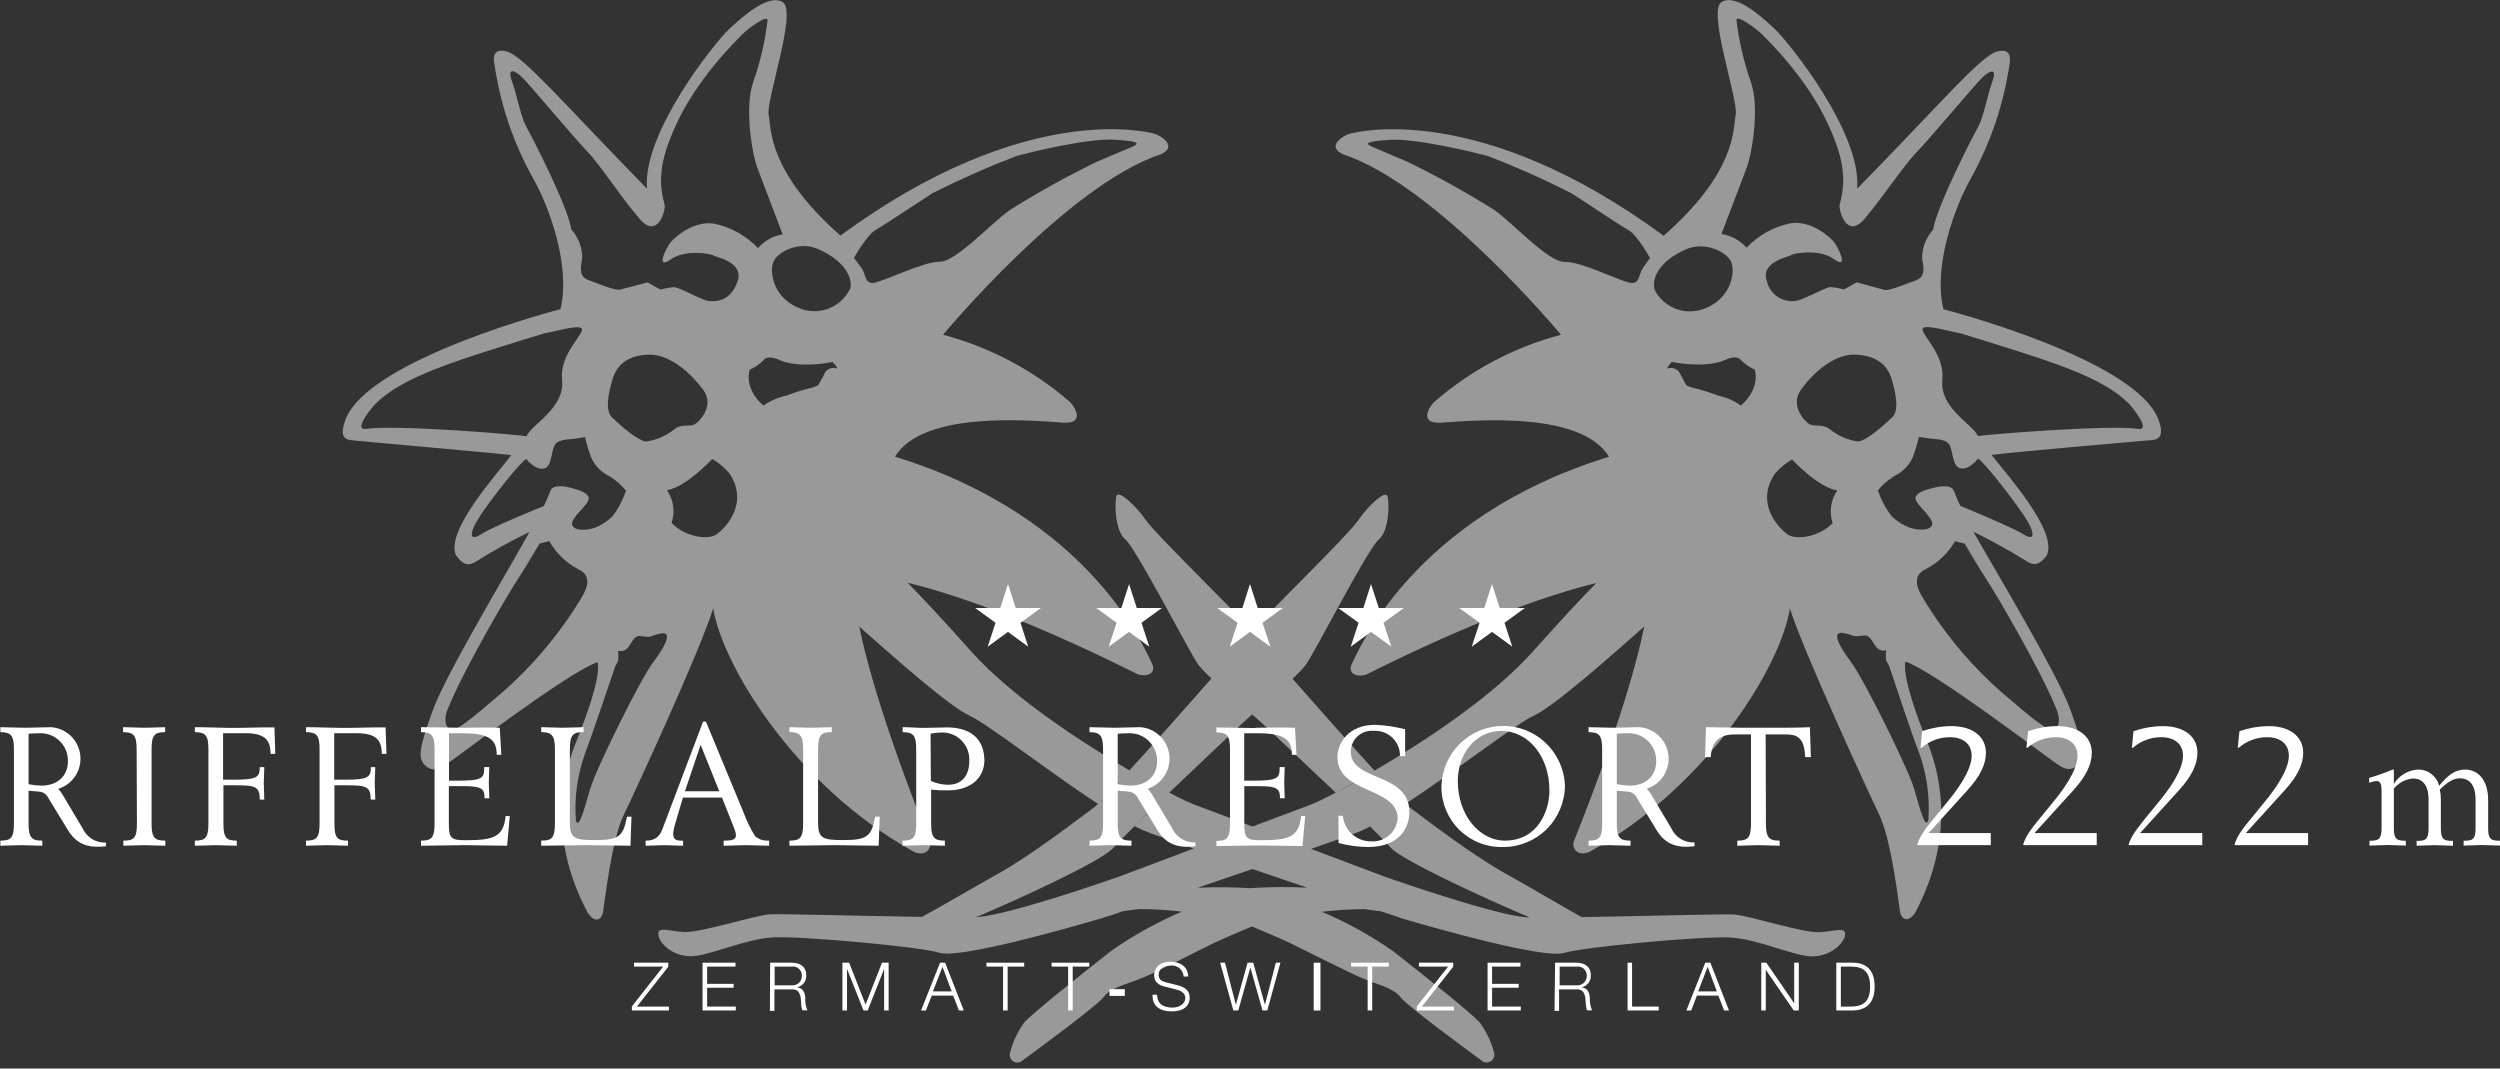 <?xml version="1.0" encoding="UTF-8"?>
<svg width="372px" height="159px" viewBox="0 0 372 159" version="1.1" xmlns="http://www.w3.org/2000/svg" xmlns:xlink="http://www.w3.org/1999/xlink">
    <rect x="0" y="0" width="372" height="159" fill="#333333" stroke="none"/>
    <!-- Generator: Sketch 52.4 (67378) - http://www.bohemiancoding.com/sketch -->
    <title>riffelalp-resort-logo copy</title>
    <desc>Created with Sketch.</desc>
    <g id="Riffelalp-Resort---Refonte-site---Design---Desktop-Copy" stroke="none" stroke-width="1" fill="none" fill-rule="evenodd">
        <g id="riffelalp-resort-logo" fill="#FFFFFF">
            <g>
                <path d="M321.206,62.512 C317.943,53.409 289.182,46.014 289.182,46.014 C287.662,39.793 290.691,31.074 293.338,26.411 C296.236,21.165 298.163,15.434 299.024,9.497 C299.024,9.497 299.641,6.926 297.122,7.683 C294.603,8.441 288.736,15.441 276.343,28.086 C277.044,19.71 266.086,6.221 264.194,4.418 C262.303,2.614 258.274,-1.067 256.149,0.32 C254.023,1.707 258.699,14.854 258.274,17.074 C257.849,19.293 258.412,25.536 247.55,35.076 C220.011,14.865 201.943,19.678 201.018,19.848 C200.093,20.019 197.192,21.705 199.807,22.943 C213.772,27.532 232.277,49.813 232.277,49.813 C225.282,51.659 218.804,55.099 213.347,59.865 C212.518,60.74 211.222,63.066 214.41,62.896 C219.905,62.512 235.274,61.21 239.43,67.964 C210.021,76.992 201.975,97.267 201.22,98.644 C200.465,100.021 201.56,100.864 203.261,100.394 C220.096,91.975 231.012,88.336 237.538,86.756 C235.412,88.891 232.362,92.156 228.11,96.926 C222.19,103.585 212.04,110.286 204.526,114.672 C200.891,110.681 196.076,105.271 192.324,100.992 C193.036,100.359 193.698,99.67 194.301,98.932 C195.629,97.107 203.59,81.528 205.153,80.29 C206.715,79.052 206.768,74.698 206.449,73.812 C206.131,72.927 203.622,75.178 202.113,77.408 C200.604,79.639 188.944,90.929 186.319,93.906 C183.725,90.897 171.928,79.489 170.482,77.366 C169.037,75.242 166.454,72.895 166.135,73.78 C165.816,74.666 165.891,79.02 167.443,80.258 C168.994,81.496 177.008,97.075 178.284,98.889 C178.888,99.63 179.553,100.319 180.271,100.949 C176.264,105.516 171.035,111.396 167.326,115.43 L168.059,114.629 C160.545,110.233 150.394,103.542 144.474,96.883 C140.223,92.103 137.162,88.859 135.057,86.714 C141.562,88.282 152.488,91.932 169.334,100.351 C171.024,100.81 172.119,99.957 171.354,98.591 C170.589,97.225 162.617,76.982 133.165,67.954 C137.321,61.199 152.679,62.501 158.185,62.885 C161.374,63.109 160.098,60.751 159.248,59.844 C153.787,55.094 147.315,51.663 140.329,49.813 C140.329,49.813 158.823,27.521 172.789,22.932 C175.414,21.705 172.449,19.998 171.577,19.838 C170.705,19.678 152.552,14.865 125.056,35.055 C114.236,25.504 114.789,19.208 114.374,17.074 C113.96,14.94 118.625,1.739 116.5,0.341 C114.374,-1.056 110.325,2.604 108.411,4.407 C106.498,6.211 95.572,19.699 96.274,28.076 C83.891,15.43 78.024,8.452 75.463,7.683 C72.901,6.915 73.56,9.487 73.56,9.487 C74.418,15.429 76.348,21.165 79.257,26.411 C81.893,31.021 84.922,39.793 83.392,46.003 C83.392,46.003 54.695,53.398 51.379,62.512 C50.252,65.638 51.867,65.446 53.079,65.585 C54.291,65.724 73.422,67.388 76.09,67.719 C73.741,70.771 66.205,79.105 67.863,82.659 C69.118,84.366 69.989,84.067 70.797,83.576 C73.374,81.956 76.039,80.481 78.779,79.159 C76.589,83.235 66.418,100.127 64.42,105.644 C62.422,111.161 62.039,112.858 63.357,113.968 C64.675,115.078 65.685,114.192 66.407,113.733 C67.8,112.847 84.731,99.861 88.94,98.527 C89.429,101.045 86.814,107.522 86.219,109.198 C85.624,110.873 79.937,121.651 87.42,135.758 C88.621,137.604 89.546,136.697 89.726,135.758 C89.907,134.819 90.949,125.087 92.809,121.267 C94.669,117.447 104.213,96.723 106.126,90.523 C107.402,98.633 117.967,116.71 135.95,126.73 C137.831,127.573 138.65,126.154 138.341,125.258 C138.108,124.532 130.402,105.836 127.862,93.244 C132.963,97.748 141.254,105.132 144.304,106.509 C146.929,107.704 155.942,114.747 163.372,119.623 C163.127,119.858 162.936,120.029 162.83,120.114 C160.98,121.459 153.732,127.104 148.481,130.028 C145.006,131.949 140.276,134.787 137.162,136.431 C128.351,136.313 116.064,135.94 114.48,136.057 C112.216,136.228 104.192,138.821 101.811,138.682 C99.43,138.543 97.836,137.796 97.964,139.088 C98.091,140.379 100.089,142.289 102.789,142.289 C105.489,142.289 110.824,139.696 115.065,139.482 C119.306,139.269 136.832,140.859 139.819,141.777 C142.805,142.694 159.067,138.074 163.861,136.655 C164.552,136.452 165.678,136.1 167.102,135.588 C168.101,135.449 168.962,135.321 169.483,135.267 C171.614,135.273 173.744,135.401 175.86,135.652 C172.148,137.232 168.61,139.199 165.306,141.521 C161.055,144.861 153.615,150.762 152.361,152.192 C151.421,153.519 150.726,155.004 150.309,156.578 C150.134,157.089 150.336,157.654 150.796,157.937 C151.256,158.219 151.849,158.142 152.222,157.751 C153.477,156.812 163.287,149.663 164.222,148.361 C165.157,147.059 167.411,146.515 169.621,145.661 C171.832,144.807 179.187,140.998 180.611,140.326 C181.302,140.005 183.8,138.885 186.308,137.86 C188.827,138.928 191.314,139.995 192.016,140.347 C193.408,141.008 200.848,144.818 203.006,145.682 C205.163,146.547 207.47,147.091 208.405,148.393 C209.34,149.695 219.14,156.823 220.405,157.773 C220.783,158.136 221.357,158.198 221.805,157.926 C222.252,157.654 222.463,157.115 222.318,156.61 C221.898,155.035 221.199,153.55 220.256,152.224 C219.044,150.794 211.562,144.893 207.321,141.553 C203.995,139.221 200.432,137.25 196.692,135.673 C198.809,135.422 200.938,135.29 203.069,135.278 L205.472,135.609 C206.885,136.068 208.012,136.42 208.66,136.676 C213.454,138.095 229.715,142.705 232.713,141.798 C235.71,140.891 253.215,139.28 257.456,139.504 C261.697,139.728 267.022,142.353 269.721,142.31 C272.421,142.268 274.408,140.368 274.557,139.109 C274.706,137.85 273.091,138.575 270.71,138.714 C268.329,138.853 260.304,136.238 258.04,136.078 C256.457,135.972 244.223,136.334 235.348,136.463 C232.256,134.744 227.515,131.927 224.04,129.996 C218.789,127.072 211.54,121.459 209.691,120.082 C209.503,119.935 209.325,119.775 209.16,119.602 C216.6,114.725 225.591,107.693 228.217,106.498 C231.267,105.1 239.557,97.737 244.659,93.234 C242.119,105.858 234.413,124.564 234.169,125.247 C233.871,126.144 234.689,127.573 236.571,126.73 C254.565,116.71 265.119,98.633 266.331,90.534 C268.265,96.691 277.799,117.415 279.648,121.267 C281.498,125.119 282.571,134.894 282.741,135.769 C282.911,136.644 283.857,137.551 285.037,135.705 C292.477,121.566 286.855,110.766 286.249,109.112 C285.643,107.458 283.06,100.97 283.517,98.441 C287.769,99.818 304.668,112.762 306.05,113.658 C306.772,114.117 307.803,114.992 309.121,113.893 C310.439,112.794 310.046,111.087 308.059,105.57 C306.071,100.053 295.889,83.16 293.646,79.127 C296.387,80.459 299.055,81.937 301.639,83.555 C302.436,84.035 303.318,84.345 304.562,82.627 C306.23,79.062 298.695,70.718 296.335,67.687 C299.024,67.324 318.166,65.649 319.357,65.553 C320.547,65.457 322.333,65.649 321.206,62.512 Z M54.514,63.813 C52.388,64.112 55.492,60.473 55.789,60.164 C59.913,56.066 67.151,53.847 80.926,49.621 C83.583,49.109 86.995,48.031 86.559,49.247 C86.123,50.464 83.285,53.1 83.636,56.482 C84.072,60.751 79.289,62.96 78.322,64.913 C77.833,64.742 59.116,63.141 54.514,63.813 Z M85.422,90.705 C82.483,95.223 78.947,99.319 74.91,102.88 C69.362,107.618 68.065,108.686 67.077,108.472 C66.088,108.259 66.142,106.765 66.556,105.676 C68.926,99.69 75.909,87.888 76.908,86.404 C77.907,84.921 80.288,80.887 80.288,80.887 L81.723,80.514 C82.745,82.312 84.262,83.775 86.091,84.729 C88.972,86.084 86.315,89.168 85.422,90.705 Z M88.493,78.54 C87.431,78.913 85.39,79.094 85.135,78.07 C84.88,77.046 87.579,75.125 87.601,74.218 C87.622,73.311 86.091,72.895 84.837,72.564 C83.583,72.233 82.201,72.212 81.904,73.023 C81.606,73.834 80.937,75.285 80.937,75.285 C80.937,75.285 73.305,78.358 71.488,79.553 C69.904,80.546 69.607,79.5 71.594,76.533 C73.582,73.567 77.589,68.594 78.301,68.295 C78.577,68.637 79.81,70.024 81,69.704 C82.191,69.384 81.978,66.983 82.605,66.129 C83.232,65.275 84.848,65.425 85.996,65.211 C87.144,64.998 87.059,65.073 87.059,65.073 C87.295,66.079 87.593,67.07 87.951,68.039 C88.496,69.286 89.475,70.292 90.704,70.867 C91.626,71.441 92.448,72.161 93.138,73.001 C92.693,74.385 92.014,75.681 91.129,76.832 C90.376,77.576 89.479,78.157 88.493,78.54 Z M91.183,56.322 C91.778,54.38 93.383,52.811 96.603,52.769 C99.824,52.726 102.98,55.735 104.649,58.019 C106.318,60.303 104.213,62.608 103.427,63.098 C102.64,63.589 101.471,63.002 100.397,63.835 C99.189,64.814 97.745,65.455 96.21,65.692 C94.977,65.692 92.086,63.098 91.076,62.117 C90.067,61.135 90.417,58.819 91.183,56.322 Z M97.198,98.537 C95.168,101.269 89.259,113.317 88.058,116.678 C87.356,118.61 86.176,124.009 85.688,122.014 C85.449,118.676 85.908,115.324 87.037,112.175 C88.1,109.411 91.193,100.149 91.491,99.306 C91.788,98.463 92.128,98.825 91.98,96.851 C93.935,97.225 93.776,94.642 95.168,94.632 C97.421,94.92 96.231,94.696 98.219,94.29 C99.292,94.002 100.217,94.504 97.198,98.537 Z M106.658,79.489 C105.414,80.418 101.917,79.906 99.93,77.803 C100.489,76.164 100.232,74.355 99.239,72.937 C102.172,72.457 105.967,68.295 105.967,68.295 C106.944,68.848 107.814,69.571 108.539,70.43 C111.515,74.965 107.923,78.572 106.658,79.489 Z M109.74,41.895 C108.677,44.883 106.551,44.872 105.489,44.797 C104.426,44.723 101.035,42.663 100.259,42.738 C99.59,42.788 98.928,42.906 98.282,43.09 L96.359,42.023 L92.277,43.09 C91.597,43.303 88.951,42.183 87.59,41.681 C86.23,41.18 86.315,40.134 86.633,38.416 C86.645,36.841 86.069,35.318 85.018,34.148 C84.391,30.381 78.97,20.03 78.237,18.696 C77.504,17.362 76.876,13.979 76.196,12.144 C75.367,9.839 76.696,10.532 77.727,11.536 C78.758,12.539 85.794,20.937 87.473,22.633 C89.152,24.33 92.469,29.452 95.2,32.59 C97.932,35.727 99.101,31.106 98.888,30.455 C98.529,29.181 98.347,27.863 98.346,26.539 C98.527,25.685 98.144,23.967 100.546,18.685 C103.735,11.61 109.655,5.954 110.41,5.154 C111.164,4.354 114.236,2.07 114.215,3.02 C113.841,6.144 113.128,9.218 112.089,12.186 C110.771,15.847 111.855,22.719 112.705,24.992 C113.556,27.265 116.457,34.873 116.457,34.873 C115.035,35.107 113.738,35.832 112.79,36.922 C111.014,35.043 108.7,33.764 106.169,33.262 C103.235,32.867 100.525,35.151 99.792,36.058 C99.058,36.965 97.507,40.23 99.792,38.608 C102.077,36.986 106.084,37.829 106.169,38.021 C106.254,38.213 110.824,38.907 109.74,41.895 Z M124.482,54.818 C123.737,54.564 122.926,54.946 122.643,55.682 C122.112,56.749 121.729,57.336 121.729,57.336 C121.232,57.574 120.707,57.746 120.167,57.848 C119.108,58.12 118.068,58.458 117.052,58.862 C115.81,59.113 114.633,59.622 113.598,60.356 C110.58,57.71 111.547,55.02 111.547,55.02 C112.309,54.683 113.004,54.209 113.598,53.622 C113.598,53.622 114.076,52.715 115.926,53.548 C118.966,54.914 123.919,53.868 123.919,53.868 C123.919,53.868 124.886,54.967 124.482,54.818 Z M126.437,43.079 C125.073,45.754 121.929,46.979 119.125,45.929 C115.203,44.499 114.459,40.689 115.044,39.056 C115.628,37.424 118.944,35.855 121.601,37.008 C126.108,38.928 126.926,41.724 126.48,43.09 L126.437,43.079 Z M128.202,39.878 C127.596,39.035 127.065,38.384 127.065,38.384 C127.065,38.384 128.988,34.937 130.317,34.201 C131.645,33.465 137.916,29.26 138.692,28.78 C142.797,26.706 147.004,24.843 151.298,23.199 C152.998,22.74 161.809,20.531 165.859,20.787 C169.908,21.043 169.653,21.374 168.048,22.025 C166.443,22.676 164.541,23.519 163.276,24.042 C158.831,26.195 154.506,28.589 150.32,31.213 C147.525,33.166 142.21,38.992 139.819,38.95 C137.427,38.907 131.741,41.799 130.019,42.076 C128.659,42.311 128.829,40.721 128.202,39.889 L128.202,39.878 Z M201.39,116.476 C202.379,115.931 203.441,115.323 204.579,114.661 C203.441,115.334 202.379,115.942 201.39,116.486 L201.39,116.476 Z M198.754,117.948 C196.99,118.866 195.736,119.474 195.257,119.645 C194.407,119.954 190.772,121.32 186.383,122.985 C181.972,121.32 178.337,119.944 177.487,119.634 C176.293,119.128 175.126,118.562 173.99,117.937 C178.666,113.477 183.704,108.739 184.618,107.843 C185.235,107.256 186.5,106.178 187.913,104.951 L186.329,106.327 C187.052,106.946 187.658,107.48 188.03,107.832 C188.976,108.728 194.025,113.466 198.754,117.948 Z M201.433,116.497 C200.455,117.041 199.551,117.564 198.754,117.937 C199.498,117.521 200.402,117.041 201.38,116.497 L201.433,116.497 Z M190.974,127.702 L190.847,127.702 L190.974,127.702 Z M188.753,128.47 L188.53,128.545 L188.753,128.47 Z M188.338,104.577 L188.615,104.342 L188.338,104.577 Z M189.242,103.798 L189.38,103.681 L189.242,103.798 Z M185.745,94.642 L186.011,94.322 L185.745,94.642 Z M184.044,96.659 C184.257,96.403 184.469,96.168 184.65,95.944 C184.469,96.168 184.257,96.403 184.044,96.659 Z M184.82,95.752 L185.192,95.304 L184.82,95.752 Z M185.352,95.123 L185.639,94.781 L185.352,95.123 Z M181.217,99.903 L180.292,100.97 L181.217,99.903 Z M184.012,96.702 L183.268,97.577 L184.012,96.702 Z M183.077,97.769 L182.418,98.537 L183.077,97.769 Z M182.184,98.836 L181.504,99.615 L182.184,98.836 Z M173.926,117.98 L172.597,119.25 L173.926,117.98 Z M172.502,119.346 C171.152,120.637 169.876,121.875 168.782,122.942 C169.876,121.843 171.12,120.584 172.502,119.314 L172.502,119.346 Z M163.999,119.101 C163.935,119.165 163.861,119.229 163.808,119.293 C163.754,119.357 163.893,119.133 163.956,119.069 L163.999,119.101 Z M167.326,115.558 L166.699,116.241 L167.326,115.558 Z M166.539,116.411 C166.358,116.593 166.188,116.785 166.029,116.956 C166.156,116.757 166.312,116.564 166.497,116.379 L166.539,116.411 Z M165.816,117.18 C165.678,117.34 165.529,117.489 165.391,117.639 C165.487,117.457 165.636,117.308 165.806,117.148 L165.816,117.18 Z M165.147,117.895 L164.807,118.258 L165.147,117.895 Z M164.541,118.535 L164.275,118.812 L164.541,118.535 Z M145.133,136.527 C151.51,133.827 163.967,128.139 165.699,126.133 C166.167,125.578 167.315,124.426 168.824,122.932 C169.605,123.339 170.411,123.695 171.237,123.999 C172.651,124.511 174.914,125.311 177.614,126.261 C172.47,128.203 167.942,129.921 166.869,130.305 C164.222,131.276 150.033,136.132 145.505,136.452 L145.133,136.527 Z M186.255,132.173 C183.57,131.997 180.876,131.972 178.188,132.098 L186.372,129.313 L194.513,132.087 C191.748,131.947 188.976,131.965 186.213,132.141 L186.255,132.173 Z M227.568,136.505 L227.175,136.505 C222.637,136.174 208.458,131.319 205.812,130.359 L195.087,126.314 C197.808,125.365 200.072,124.575 201.465,124.052 C202.288,123.751 203.091,123.394 203.867,122.985 C205.376,124.458 206.513,125.61 206.991,126.186 C208.703,128.054 221.17,133.795 227.526,136.473 L227.568,136.505 Z M244.457,39.899 C243.841,40.732 244,42.322 242.65,42.098 C240.928,41.81 235.295,38.896 232.851,38.971 C230.406,39.046 225.145,33.198 222.339,31.234 C218.153,28.607 213.828,26.21 209.383,24.053 C208.139,23.551 206.194,22.676 204.632,22.036 C203.069,21.396 202.772,21.054 206.821,20.809 C210.871,20.563 219.682,22.762 221.372,23.21 C225.652,24.853 229.842,26.724 233.924,28.812 C234.711,29.292 240.96,33.486 242.31,34.233 C243.66,34.98 245.52,38.416 245.52,38.416 C245.52,38.416 245.031,39.056 244.457,39.899 Z M246.232,43.101 C245.743,41.735 246.562,38.928 251.068,37.018 C253.725,35.951 257.041,37.456 257.637,39.078 C258.232,40.7 257.467,44.531 253.545,45.95 C250.728,47.021 247.56,45.793 246.19,43.101 L246.232,43.101 Z M259.071,60.367 C258.038,59.627 256.861,59.114 255.617,58.862 C254.6,58.463 253.56,58.124 252.503,57.848 C251.962,57.751 251.437,57.583 250.941,57.347 C250.941,57.347 250.558,56.717 250.037,55.682 C249.741,54.952 248.932,54.579 248.188,54.828 C247.784,54.967 248.751,53.847 248.751,53.847 C248.751,53.847 253.715,54.914 256.754,53.537 C258.593,52.705 259.071,53.601 259.071,53.601 C259.662,54.19 260.353,54.667 261.112,55.01 C261.112,55.01 262.058,57.72 259.029,60.367 L259.071,60.367 Z M266.511,37.957 C266.607,37.776 270.614,36.89 272.889,38.555 C275.163,40.22 273.601,36.89 272.889,36.004 C272.176,35.119 269.434,32.803 266.511,33.209 C263.979,33.702 261.664,34.978 259.89,36.858 C258.919,35.759 257.595,35.038 256.149,34.82 C256.149,34.82 259.05,27.254 259.911,24.938 C260.772,22.623 261.845,15.761 260.506,12.133 C259.472,9.17 258.759,6.104 258.381,2.988 C258.381,2.06 261.442,4.354 262.196,5.122 C262.951,5.89 268.903,11.578 272.091,18.653 C274.483,23.925 274.121,25.653 274.281,26.507 C274.294,27.831 274.115,29.151 273.749,30.423 C273.526,31.106 274.749,35.759 277.448,32.558 C280.148,29.356 283.496,24.352 285.175,22.666 C286.855,20.979 293.901,12.56 294.932,11.568 C295.963,10.575 297.292,9.881 296.441,12.186 C295.772,14.033 295.155,17.383 294.411,18.739 C293.667,20.094 288.257,30.477 287.641,34.19 C286.577,35.354 285.992,36.879 286.004,38.459 C286.334,40.177 286.419,41.233 285.058,41.724 C283.698,42.215 281.051,43.346 280.36,43.133 C279.67,42.919 276.279,42.012 276.279,42.012 L274.355,43.079 C273.713,42.895 273.055,42.773 272.389,42.717 C271.613,42.717 268.212,44.712 267.17,44.776 C265.221,45.051 263.381,43.795 262.919,41.874 C261.814,38.907 266.426,38.149 266.511,37.968 L266.511,37.957 Z M281.54,62.117 C280.531,63.098 277.65,65.692 276.417,65.692 C274.882,65.455 273.437,64.815 272.23,63.835 C271.167,63.002 269.987,63.579 269.2,63.088 C268.414,62.597 266.352,60.292 267.968,58.008 C269.583,55.725 272.782,52.673 276.024,52.769 C279.266,52.865 280.849,54.391 281.445,56.312 C282.199,58.841 282.571,61.146 281.54,62.127 L281.54,62.117 Z M265.959,79.5 C264.705,78.572 261.112,74.975 264.088,70.504 C264.814,69.647 265.685,68.925 266.66,68.37 C266.66,68.37 270.455,72.51 273.388,72.98 C272.403,74.397 272.147,76.198 272.697,77.835 C270.699,79.916 267.224,80.418 265.959,79.5 Z M285.6,112.122 C286.722,115.272 287.178,118.623 286.94,121.96 C286.44,123.956 285.271,118.567 284.569,116.625 C283.379,113.328 277.459,101.269 275.418,98.484 C272.41,94.461 273.292,93.959 274.408,94.216 C276.385,94.61 275.216,94.834 277.459,94.546 C278.841,94.546 278.692,97.129 280.647,96.777 C280.499,98.74 280.839,98.367 281.147,99.21 C281.455,100.053 284.484,109.358 285.6,112.122 Z M295.729,86.436 C296.718,87.909 303.711,99.711 306.082,105.719 C306.496,106.786 306.549,108.291 305.561,108.493 C304.572,108.696 303.265,107.65 297.717,102.902 C293.676,99.335 290.14,95.232 287.205,90.705 C286.302,89.136 283.655,86.063 286.536,84.697 C288.361,83.758 289.88,82.314 290.915,80.535 L292.339,80.887 C292.339,80.887 294.73,84.964 295.729,86.436 Z M301.044,76.523 C303.031,79.489 302.723,80.535 301.15,79.543 C299.332,78.39 291.701,75.274 291.701,75.274 C291.701,75.274 291.021,73.834 290.723,73.023 C290.426,72.212 289.076,72.244 287.811,72.564 C286.546,72.884 285.005,73.279 285.026,74.175 C285.048,75.071 287.747,77.024 287.503,78.049 C287.258,79.073 285.207,78.881 284.144,78.508 C283.158,78.135 282.257,77.565 281.498,76.832 C280.592,75.671 279.894,74.36 279.436,72.959 C280.133,72.122 280.958,71.402 281.88,70.824 C283.107,70.25 284.085,69.249 284.633,68.007 C284.99,67.037 285.288,66.047 285.526,65.041 C285.526,65.041 285.526,64.987 286.642,65.179 C287.758,65.371 289.405,65.243 290.022,66.097 C290.638,66.951 290.426,69.298 291.627,69.661 C292.828,70.024 294.05,68.594 294.337,68.253 C295.07,68.594 299.035,73.567 301.033,76.533 L301.044,76.523 Z M318.124,63.813 C313.522,63.162 294.741,64.742 294.337,64.881 C293.338,62.938 288.555,60.687 289.023,56.461 C289.373,53.078 286.536,50.442 286.111,49.226 C285.685,48.009 289.076,49.087 291.733,49.599 C305.55,53.868 312.746,56.002 316.859,60.143 C317.135,60.484 320.249,64.123 318.124,63.813 Z" id="Shape" fill-rule="nonzero" opacity="0.499"></path>
                <polygon id="Path" points="149.99 94.023 146.972 96.232 148.13 92.668 145.101 90.47 148.843 90.47 149.99 86.906 151.138 90.47 154.88 90.47 151.85 92.668 152.998 96.232"></polygon>
                <polygon id="Path" points="168.006 94.023 164.977 96.232 166.146 92.668 163.117 90.47 166.858 90.47 168.006 86.906 169.154 90.47 172.884 90.47 169.855 92.668 171.014 96.232"></polygon>
                <polygon id="Path" points="186 94.023 182.992 96.232 184.151 92.668 181.121 90.47 184.863 90.47 186 86.906 187.148 90.47 190.889 90.47 187.86 92.668 189.029 96.232"></polygon>
                <polygon id="Path" points="204.005 94.023 200.986 96.232 202.155 92.668 199.126 90.47 202.868 90.47 204.005 86.906 205.163 90.47 208.894 90.47 205.865 92.668 207.034 96.232"></polygon>
                <polygon id="Path" points="222.01 94.023 218.991 96.232 220.16 92.668 217.131 90.47 220.862 90.47 222.01 86.906 223.157 90.47 226.899 90.47 223.87 92.668 225.028 96.232"></polygon>
                <path d="M4.251,122.526 C4.251,124.66 4.708,125.087 6.292,125.087 L6.292,125.845 C5.229,125.845 4.22,125.759 3.178,125.759 C2.136,125.759 1.052,125.845 0.053,125.845 L0.053,125.087 C1.637,125.087 2.073,124.682 2.073,122.526 L2.073,111.535 C2.073,109.401 1.637,108.963 0.053,108.942 L0.053,108.205 C1.286,108.205 2.551,108.291 3.794,108.291 C5.038,108.291 6.324,108.205 7.589,108.205 C9.846,108.347 11.679,110.089 11.942,112.344 C12.206,114.599 10.825,116.72 8.662,117.383 C8.916,117.657 9.14,117.958 9.332,118.279 L12.287,123.241 C12.897,124.603 14.277,125.45 15.762,125.375 L15.762,125.919 C12.85,126.272 11.298,125.439 10.108,123.518 L7.206,118.77 C6.97,118.248 6.485,117.882 5.92,117.799 L4.251,117.66 L4.251,122.526 Z M4.251,116.689 C4.871,116.816 5.501,116.887 6.133,116.902 C8.63,116.902 10.108,115.398 10.108,113.263 C10.128,112.159 9.702,111.094 8.927,110.31 C8.152,109.526 7.095,109.09 5.995,109.102 C5.165,109.102 4.623,109.155 4.251,109.176 L4.251,116.689 Z" id="Shape" fill-rule="nonzero"></path>
                <path d="M20.332,111.535 C20.332,109.401 19.907,108.963 18.313,108.942 L18.313,108.205 C19.376,108.205 20.439,108.291 21.502,108.291 C22.564,108.291 23.574,108.205 24.573,108.205 L24.573,108.942 C23.011,108.942 22.554,109.347 22.554,111.503 L22.554,122.526 C22.554,124.66 22.99,125.087 24.605,125.087 L24.605,125.845 C23.542,125.845 22.533,125.759 21.48,125.759 C20.428,125.759 19.355,125.845 18.356,125.845 L18.356,125.087 C19.95,125.087 20.375,124.682 20.375,122.526 L20.332,111.535 Z" id="Path"></path>
                <path d="M35.234,125.087 L35.234,125.845 C34.171,125.845 33.108,125.759 32.12,125.759 C31.131,125.759 29.994,125.845 28.995,125.845 L28.995,125.087 C30.557,125.087 31.014,124.682 31.014,122.515 L31.014,111.524 C31.014,109.39 30.578,108.963 28.995,108.942 L28.995,108.205 C30.961,108.205 32.917,108.312 34.915,108.312 C36.913,108.312 38.837,108.205 40.835,108.237 L40.963,112.175 L40.261,112.175 C40.261,110.041 39.326,109.102 36.499,109.102 L33.193,109.102 L33.193,116.017 L34.83,116.017 C38.199,116.017 38.656,115.686 38.656,114.149 L39.326,114.149 C39.326,114.907 39.251,115.686 39.251,116.476 C39.251,117.265 39.326,118.226 39.326,118.983 L38.656,118.983 C38.656,117.062 38.04,116.849 35.053,116.849 L33.246,116.849 L33.246,122.515 C33.246,124.714 33.682,125.087 35.266,125.087" id="Path"></path>
                <path d="M51.782,125.087 L51.782,125.845 C50.72,125.845 49.657,125.759 48.658,125.759 C47.659,125.759 46.532,125.845 45.533,125.845 L45.533,125.087 C47.095,125.087 47.552,124.682 47.552,122.515 L47.552,111.524 C47.552,109.39 47.127,108.963 45.533,108.942 L45.533,108.205 C47.499,108.205 49.465,108.312 51.453,108.312 C53.44,108.312 55.385,108.205 57.373,108.237 L57.511,112.175 L56.81,112.175 C56.81,110.041 55.864,109.102 53.047,109.102 L49.731,109.102 L49.731,116.017 L51.379,116.017 C54.737,116.017 55.194,115.686 55.194,114.149 L55.843,114.149 C55.843,114.907 55.757,115.686 55.757,116.476 C55.757,117.265 55.843,118.226 55.843,118.983 L55.162,118.983 C55.162,117.062 54.546,116.849 51.559,116.849 L49.763,116.849 L49.763,122.515 C49.763,124.714 50.188,125.087 51.782,125.087" id="Path"></path>
                <path d="M68.48,108.291 C70.446,108.291 72.412,108.205 74.368,108.291 L74.591,112.314 L73.911,112.314 C73.911,110.041 72.784,109.112 68.831,109.112 L66.811,109.112 L66.811,116.166 L68.023,116.166 C71.892,116.166 72.051,115.782 72.051,114.139 L72.806,114.139 C72.806,114.896 72.731,115.675 72.731,116.465 C72.731,117.254 72.806,118.001 72.806,118.78 L72.104,118.78 C72.104,117.351 71.7,116.977 68.916,116.977 L66.79,116.977 L66.79,122.569 C66.79,124.81 67.173,125.023 69.32,125.023 C73.38,125.023 74.942,124.564 75.24,121.427 L75.856,121.427 L75.463,125.845 C73.337,125.845 71.211,125.759 69.086,125.759 C66.96,125.759 64.834,125.845 62.645,125.845 L62.645,125.087 C64.207,125.087 64.664,124.682 64.664,122.526 L64.664,111.535 C64.664,109.401 64.239,108.963 62.645,108.942 L62.645,108.205 C64.611,108.205 66.545,108.291 68.512,108.291" id="Path"></path>
                <path d="M87.154,125.759 C84.944,125.759 82.743,125.845 80.533,125.845 L80.533,125.087 C82.116,125.087 82.573,124.682 82.573,122.515 L82.573,111.535 C82.573,109.401 82.116,108.963 80.533,108.931 L80.533,108.205 C81.596,108.205 82.658,108.291 83.721,108.291 C84.784,108.291 85.847,108.205 86.846,108.205 L86.846,108.931 C85.252,108.931 84.795,109.347 84.795,111.503 L84.795,122.355 C84.795,124.767 85.443,125.002 88.621,125.002 C92.118,125.002 92.734,124.436 93.298,121.523 L93.967,121.523 L93.808,125.845 C91.608,125.845 89.397,125.759 87.197,125.759" id="Path"></path>
                <path d="M105.042,107.373 L110.665,120.957 C111.109,122.165 111.675,123.323 112.355,124.415 C112.866,124.87 113.532,125.11 114.215,125.087 L114.448,125.087 L114.448,125.845 C113.322,125.845 112.195,125.759 111.069,125.759 C109.942,125.759 108.805,125.845 107.678,125.845 L107.678,125.087 C109.315,125.087 109.878,124.874 109.262,123.284 L107.434,118.684 L101.62,118.684 L100.557,122.281 C99.972,124.169 99.94,125.087 101.29,125.087 L101.641,125.087 L101.641,125.845 C100.695,125.845 99.781,125.759 98.835,125.759 C97.889,125.759 97.007,125.845 96.072,125.845 L96.072,125.087 C97.517,125.087 98.197,124.49 98.676,123.092 L104.617,107.373 L105.042,107.373 Z M101.917,117.745 L107.03,117.745 L104.256,110.83 L101.917,117.745 Z" id="Shape" fill-rule="nonzero"></path>
                <path d="M124.078,125.759 C121.878,125.759 119.667,125.845 117.467,125.845 L117.467,125.087 C119.051,125.087 119.508,124.682 119.508,122.515 L119.508,111.535 C119.508,109.401 119.051,108.963 117.467,108.931 L117.467,108.205 C118.53,108.205 119.593,108.291 120.656,108.291 C121.718,108.291 122.781,108.205 123.77,108.205 L123.77,108.931 C122.186,108.931 121.729,109.347 121.729,111.503 L121.729,122.355 C121.729,124.767 122.377,125.002 125.555,125.002 C129.052,125.002 129.669,124.436 130.232,121.523 L130.901,121.523 L130.742,125.845 C128.531,125.845 126.331,125.759 124.12,125.759" id="Path"></path>
                <path d="M146.494,112.933 C146.494,116.134 144.017,117.607 141.031,117.607 C140.204,117.621 139.377,117.585 138.554,117.5 L138.554,122.526 C138.554,124.66 139.011,125.087 140.595,125.087 L140.595,125.845 C139.532,125.845 138.469,125.759 137.406,125.759 C136.343,125.759 135.334,125.845 134.292,125.845 L134.292,125.087 C135.876,125.087 136.333,124.682 136.333,122.526 L136.333,111.535 C136.333,109.401 135.908,108.963 134.313,108.942 L134.313,108.205 C135.376,108.205 136.492,108.312 137.597,108.312 C138.703,108.312 139.798,108.237 140.903,108.237 C145.558,108.237 146.451,111.151 146.451,112.933 L146.494,112.933 Z M138.512,116.198 C139.306,116.564 140.167,116.761 141.041,116.774 C143.294,116.774 144.23,115.227 144.23,113.263 C144.299,112.13 143.889,111.02 143.099,110.207 C142.31,109.394 141.215,108.954 140.085,108.995 C139.543,109.013 139.003,109.071 138.469,109.166 L138.512,116.198 Z" id="Shape" fill-rule="nonzero"></path>
                <path d="M166.316,122.526 C166.316,124.66 166.773,125.087 168.357,125.087 L168.357,125.845 C167.294,125.845 166.231,125.759 165.232,125.759 C164.233,125.759 163.106,125.845 162.118,125.845 L162.118,125.087 C163.701,125.087 164.137,124.682 164.137,122.526 L164.137,111.535 C164.137,109.401 163.701,108.963 162.118,108.942 L162.118,108.205 C163.351,108.205 164.615,108.291 165.859,108.291 C167.102,108.291 168.388,108.205 169.653,108.205 C171.895,108.352 173.716,110.077 173.991,112.315 C174.267,114.553 172.918,116.672 170.78,117.361 C171.033,117.636 171.258,117.936 171.449,118.258 L174.404,123.22 C175.015,124.581 176.394,125.428 177.88,125.354 L177.88,125.919 C174.968,126.272 173.416,125.439 172.225,123.518 L169.324,118.77 C169.088,118.248 168.603,117.882 168.038,117.799 L166.316,117.66 L166.316,122.526 Z M166.316,116.689 C166.935,116.816 167.565,116.887 168.197,116.902 C170.695,116.902 172.172,115.398 172.172,113.263 C172.192,112.159 171.767,111.094 170.992,110.31 C170.217,109.526 169.159,109.09 168.059,109.102 C167.23,109.102 166.688,109.155 166.316,109.176 L166.316,116.689 Z" id="Shape" fill-rule="nonzero"></path>
                <path d="M186.808,108.291 C188.774,108.291 190.74,108.205 192.696,108.291 L192.919,112.314 L192.239,112.314 C192.239,110.041 191.112,109.112 187.159,109.112 L185.139,109.112 L185.139,116.166 L186.383,116.166 C190.251,116.166 190.411,115.782 190.411,114.139 L191.165,114.139 C191.165,114.896 191.091,115.675 191.091,116.465 C191.091,117.254 191.165,118.001 191.165,118.78 L190.464,118.78 C190.464,117.351 190.06,116.977 187.275,116.977 L185.15,116.977 L185.15,122.569 C185.15,124.81 185.532,125.023 187.679,125.023 C191.739,125.023 193.302,124.564 193.599,121.427 L194.216,121.427 L193.812,125.887 C191.686,125.887 189.561,125.802 187.382,125.802 C185.203,125.802 183.13,125.887 181.005,125.887 L181.005,125.13 C182.567,125.13 183.024,124.724 183.024,122.569 L183.024,111.577 C183.024,109.443 182.599,109.006 181.005,108.984 L181.005,108.248 C182.971,108.248 184.905,108.333 186.872,108.333" id="Path"></path>
                <path d="M209.085,108.504 L209.085,112.527 L208.32,112.527 C208.344,111.484 207.928,110.48 207.175,109.76 C206.423,109.041 205.403,108.674 204.366,108.75 C203.505,108.675 202.653,108.965 202.013,109.548 C201.374,110.131 201.006,110.956 200.997,111.823 C200.997,116.39 209.712,114.853 209.712,120.819 C209.712,123.39 208.044,126.037 203.527,126.037 C202.055,126.017 200.592,125.816 199.169,125.439 L199.169,121.384 L199.817,121.384 C200.018,123.578 201.875,125.242 204.069,125.194 C206.074,125.311 207.805,123.8 207.969,121.79 C207.969,117.094 199.009,118.119 199.009,112.687 C199.009,110.553 200.678,107.853 204.611,107.853 C206.1,107.91 207.579,108.128 209.021,108.504" id="Path"></path>
                <path d="M232.861,116.849 C232.859,119.298 231.883,121.645 230.152,123.369 C228.42,125.094 226.075,126.054 223.636,126.037 C221.226,126.103 218.892,125.186 217.168,123.495 C215.443,121.804 214.475,119.483 214.485,117.062 C214.586,112.08 218.607,108.079 223.57,108.021 C228.533,107.963 232.645,111.871 232.861,116.849 M216.919,116.198 C216.919,121.384 220.224,125.087 223.912,125.087 C228.833,125.087 230.555,120.659 230.555,117.617 C230.555,112.591 227.462,108.76 223.37,108.76 C219.554,108.76 216.919,112.186 216.919,116.23" id="Shape" fill-rule="nonzero"></path>
                <path d="M240.578,122.526 C240.578,124.66 241.035,125.087 242.618,125.087 L242.618,125.845 C241.556,125.845 240.556,125.759 239.504,125.759 C238.452,125.759 237.379,125.845 236.379,125.845 L236.379,125.087 C237.974,125.087 238.399,124.682 238.399,122.526 L238.399,111.535 C238.399,109.401 237.974,108.963 236.379,108.942 L236.379,108.205 C237.623,108.205 238.888,108.291 240.121,108.291 C241.354,108.291 242.65,108.205 243.915,108.205 C246.156,108.352 247.978,110.077 248.253,112.315 C248.528,114.553 247.18,116.672 245.042,117.361 C245.295,117.639 245.523,117.939 245.722,118.258 L248.677,123.22 C249.281,124.582 250.658,125.43 252.142,125.354 L252.142,125.919 C249.24,126.272 247.678,125.439 246.498,123.518 L243.596,118.77 C243.358,118.245 242.869,117.878 242.3,117.799 L240.578,117.66 L240.578,122.526 Z M240.578,116.689 C241.197,116.815 241.827,116.886 242.459,116.902 C244.967,116.902 246.445,115.398 246.445,113.263 C246.465,112.159 246.039,111.094 245.264,110.31 C244.489,109.526 243.431,109.09 242.331,109.102 C241.492,109.102 240.96,109.155 240.578,109.176 L240.578,116.689 Z" id="Shape" fill-rule="nonzero"></path>
                <path d="M262.77,122.526 C262.77,124.66 263.227,125.087 264.811,125.087 L264.811,125.845 C263.748,125.845 262.685,125.759 261.622,125.759 C260.559,125.759 259.56,125.845 258.508,125.845 L258.508,125.087 C260.092,125.087 260.549,124.682 260.549,122.526 L260.549,109.283 L258.072,109.283 C255.947,109.283 254.682,110.286 254.554,112.666 L253.715,112.666 L253.853,108.205 C255.713,108.205 257.562,108.291 259.39,108.291 L263.78,108.291 C265.64,108.291 267.489,108.291 269.317,108.205 L269.456,112.666 L268.616,112.666 C268.488,109.966 267.627,109.283 265.799,109.283 L262.728,109.283 L262.77,122.526 Z" id="Path"></path>
                <path d="M290.341,108.045 C293.784,108.045 295.506,109.806 295.506,111.994 C295.506,113.712 294.677,115.472 292.785,117.553 L286.982,123.956 L296.229,123.956 L296.229,125.759 L285.281,125.759 C285.558,124.308 287.354,122.302 287.726,121.822 L290.022,119.015 C290.989,117.82 293.38,114.747 293.38,112.452 C293.38,110.638 292.009,109.699 290.192,109.699 C288.633,109.679 287.12,110.234 285.94,111.257 L285.77,111.257 L286.015,108.803 C287.399,108.316 288.853,108.06 290.319,108.045" id="Path"></path>
                <path d="M306.103,108.045 C309.547,108.045 311.258,109.806 311.258,111.994 C311.258,113.712 310.429,115.472 308.547,117.553 L302.734,123.956 L311.991,123.956 L311.991,125.759 L301.044,125.759 C301.309,124.308 303.116,122.302 303.488,121.822 L305.773,119.015 C306.741,117.82 309.132,114.747 309.132,112.452 C309.132,110.638 307.761,109.699 305.943,109.699 C304.385,109.684 302.874,110.238 301.692,111.257 L301.533,111.257 L301.777,108.803 C303.161,108.316 304.615,108.06 306.082,108.045" id="Path"></path>
                <path d="M321.812,108.045 C325.256,108.045 326.977,109.806 326.977,111.994 C326.977,113.712 326.148,115.472 324.256,117.553 L318.453,123.956 L327.7,123.956 L327.7,125.759 L316.731,125.759 C317.008,124.308 318.857,122.302 319.176,121.822 L321.472,119.015 C322.439,117.82 324.83,114.747 324.83,112.452 C324.83,110.638 323.459,109.699 321.642,109.699 C320.083,109.679 318.57,110.234 317.39,111.257 L317.22,111.257 L317.465,108.803 C318.832,108.322 320.268,108.066 321.716,108.045" id="Path"></path>
                <path d="M337.553,108.045 C340.996,108.045 342.718,109.806 342.718,111.994 C342.718,113.712 341.879,115.472 339.997,117.553 L334.184,123.956 L343.441,123.956 L343.441,125.759 L332.494,125.759 C332.759,124.308 334.566,122.302 334.938,121.822 L337.223,119.015 C338.191,117.82 340.582,114.747 340.582,112.452 C340.582,110.638 339.221,109.699 337.393,109.699 C335.835,109.684 334.324,110.238 333.142,111.257 L332.983,111.257 L333.227,108.803 C334.594,108.322 336.03,108.066 337.478,108.045" id="Path"></path>
                <path d="M363.2,119.015 L363.2,123.145 C363.2,124.575 363.391,125.119 364.741,125.119 L365.006,125.119 L365.006,125.845 C364.092,125.845 363.178,125.759 362.285,125.759 C361.393,125.759 360.489,125.845 359.596,125.845 L359.596,125.119 L359.894,125.119 C361.159,125.119 361.371,124.575 361.371,123.145 L361.371,119.037 C361.371,116.614 360.309,115.835 359.033,115.835 C357.932,115.948 356.917,116.488 356.206,117.34 L356.206,123.124 C356.206,124.554 356.397,125.098 357.747,125.098 L357.981,125.098 L357.981,125.823 C357.099,125.823 356.185,125.738 355.271,125.738 C354.357,125.738 353.496,125.823 352.582,125.823 L352.582,125.098 L352.869,125.098 C354.165,125.098 354.378,124.554 354.378,123.124 L354.378,117.553 C354.378,116.913 354.25,116.209 353.655,116.209 C353.269,116.245 352.89,116.335 352.528,116.476 L352.528,115.75 C353.717,115.406 354.885,114.993 356.025,114.512 L356.206,114.512 L356.206,116.646 C356.979,115.403 358.3,114.609 359.756,114.512 C361.254,114.467 362.581,115.475 362.944,116.934 C364.209,115.398 365.261,114.512 366.792,114.512 C369.024,114.512 370.236,116.454 370.236,118.994 L370.236,123.124 C370.236,124.554 370.427,125.098 371.777,125.098 L372,125.098 L372,125.823 C371.086,125.823 370.172,125.738 369.279,125.738 C368.386,125.738 367.483,125.823 366.59,125.823 L366.59,125.098 L366.888,125.098 C368.152,125.098 368.365,124.554 368.365,123.124 L368.365,119.015 C368.365,116.593 367.302,115.814 366.027,115.814 C365.028,115.814 364.199,116.379 363.04,117.479 C363.15,117.969 363.203,118.47 363.2,118.973" id="Path"></path>
                <polygon id="Path" points="94.339 143.249 99.441 143.249 99.441 143.847 94.775 149.78 99.537 149.78 99.537 150.356 94.02 150.356 94.02 149.759 98.686 143.826 94.339 143.826"></polygon>
                <polygon id="Path" points="104.543 143.249 109.442 143.249 109.442 143.826 105.223 143.826 105.223 146.397 109.166 146.397 109.166 146.974 105.223 146.974 105.223 149.78 109.485 149.78 109.485 150.356 104.543 150.356"></polygon>
                <path d="M114.597,143.249 L117.839,143.249 C119.008,143.249 119.965,143.815 119.965,145.096 C120.034,145.966 119.438,146.749 118.583,146.91 C119.508,147.038 119.773,147.667 119.827,148.521 C119.786,149.143 119.896,149.765 120.145,150.335 L119.401,150.335 C119.267,149.996 119.205,149.632 119.221,149.268 C119.157,148.265 119.072,147.134 117.796,147.219 L115.235,147.219 L115.235,150.42 L114.565,150.42 L114.597,143.249 Z M115.267,146.621 L117.786,146.621 C118.174,146.657 118.559,146.529 118.85,146.268 C119.14,146.007 119.309,145.636 119.316,145.245 C119.347,144.838 119.191,144.44 118.893,144.164 C118.595,143.887 118.187,143.762 117.786,143.826 L115.267,143.826 L115.267,146.621 Z" id="Shape" fill-rule="nonzero"></path>
                <polygon id="Path" points="125.353 143.249 126.352 143.249 128.797 149.481 131.242 143.249 132.23 143.249 132.23 150.356 131.56 150.356 131.56 144.22 131.539 144.22 129.116 150.356 128.489 150.356 126.055 144.22 126.034 144.22 126.034 150.356 125.353 150.356"></polygon>
                <path d="M139.883,143.249 L140.637,143.249 L143.411,150.356 L142.689,150.356 L141.828,148.147 L138.639,148.147 L137.778,150.356 L137.055,150.356 L139.883,143.249 Z M138.82,147.518 L141.604,147.518 L140.244,143.868 L138.82,147.518 Z" id="Shape" fill-rule="nonzero"></path>
                <polygon id="Path" points="146.791 143.249 152.403 143.249 152.403 143.826 149.937 143.826 149.937 150.356 149.257 150.356 149.257 143.826 146.791 143.826"></polygon>
                <polygon id="Path" points="156.474 143.249 162.086 143.249 162.086 143.826 159.62 143.826 159.62 150.356 158.94 150.356 158.94 143.826 156.474 143.826"></polygon>
                <path d="M172.183,148.019 C172.183,149.481 173.246,149.93 174.5,149.93 C175.244,149.93 176.371,149.524 176.371,148.489 C176.371,147.678 175.563,147.358 174.914,147.208 L173.331,146.814 C172.502,146.611 171.736,146.205 171.736,145.096 C171.736,144.402 172.183,143.1 174.181,143.1 C175.573,143.1 176.806,143.858 176.796,145.309 L176.126,145.309 C176.097,144.83 175.874,144.384 175.508,144.076 C175.142,143.767 174.666,143.623 174.192,143.676 C173.267,143.676 172.406,144.039 172.406,145.096 C172.406,145.757 172.906,146.035 173.469,146.163 L175.201,146.6 C176.2,146.867 177.029,147.304 177.029,148.468 C177.029,148.958 176.838,150.495 174.33,150.495 C172.651,150.495 171.418,149.737 171.503,148.009 L172.183,148.019 Z" id="Path"></path>
                <polygon id="Path" points="181.557 143.249 182.28 143.249 183.885 149.471 183.906 149.471 185.639 143.249 186.478 143.249 188.211 149.471 188.232 149.471 189.848 143.249 190.528 143.249 188.572 150.356 187.86 150.356 186.064 143.996 186.043 143.996 184.257 150.356 183.524 150.356"></polygon>
                <rect id="Rectangle" x="195.481" y="143.249" width="1" height="7.118"></rect>
                <polygon id="Path" points="201.039 143.249 206.651 143.249 206.651 143.826 204.185 143.826 204.185 150.356 203.505 150.356 203.505 143.826 201.039 143.826"></polygon>
                <polygon id="Path" points="211.137 143.249 216.238 143.249 216.238 143.847 211.572 149.78 216.334 149.78 216.334 150.356 210.818 150.356 210.818 149.759 215.484 143.826 211.137 143.826"></polygon>
                <polygon id="Path" points="221.351 143.249 226.24 143.249 226.24 143.826 222.02 143.826 222.02 146.397 225.974 146.397 225.974 146.974 222.02 146.974 222.02 149.78 226.293 149.78 226.293 150.356 221.351 150.356"></polygon>
                <path d="M231.395,143.249 L234.583,143.249 C235.752,143.249 236.709,143.815 236.709,145.096 C236.778,145.966 236.182,146.749 235.327,146.91 C236.252,147.038 236.518,147.667 236.571,148.521 C236.541,149.142 236.65,149.762 236.89,150.335 L236.146,150.335 C236.021,149.993 235.96,149.632 235.965,149.268 C235.901,148.265 235.827,147.134 234.541,147.219 L231.99,147.219 L231.99,150.42 L231.31,150.42 L231.395,143.249 Z M232.075,146.621 L234.594,146.621 C234.98,146.654 235.363,146.524 235.651,146.264 C235.939,146.003 236.106,145.634 236.114,145.245 C236.144,144.841 235.989,144.444 235.694,144.168 C235.398,143.892 234.993,143.766 234.594,143.826 L232.075,143.826 L232.075,146.621 Z" id="Shape" fill-rule="nonzero"></path>
                <polygon id="Path" points="242.183 143.249 242.852 143.249 242.852 149.78 246.817 149.78 246.817 150.356 242.183 150.356"></polygon>
                <path d="M253.747,143.249 L254.501,143.249 L257.275,150.356 L256.552,150.356 L255.692,148.147 L252.503,148.147 L251.653,150.356 L250.93,150.356 L253.747,143.249 Z M252.684,147.518 L255.468,147.518 L254.097,143.868 L252.684,147.518 Z" id="Shape" fill-rule="nonzero"></path>
                <polygon id="Path" points="262.079 143.249 262.834 143.249 266.958 149.268 266.979 149.268 266.979 143.249 267.659 143.249 267.659 150.356 266.905 150.356 262.77 144.338 262.749 144.338 262.749 150.356 262.079 150.356"></polygon>
                <path d="M273.239,143.249 L275.695,143.249 C277.82,143.249 278.947,144.477 278.947,146.803 C278.947,149.129 277.82,150.314 275.695,150.356 L273.239,150.356 L273.239,143.249 Z M273.92,149.78 L275.354,149.78 C277.384,149.78 278.267,148.926 278.267,146.803 C278.267,144.679 277.384,143.815 275.354,143.826 L273.92,143.826 L273.92,149.78 Z" id="Shape" fill-rule="nonzero"></path>
                <rect id="Rectangle" x="165.094" y="147.187" width="2.275" height="1"></rect>
            </g>
        </g>
    </g>
</svg>
